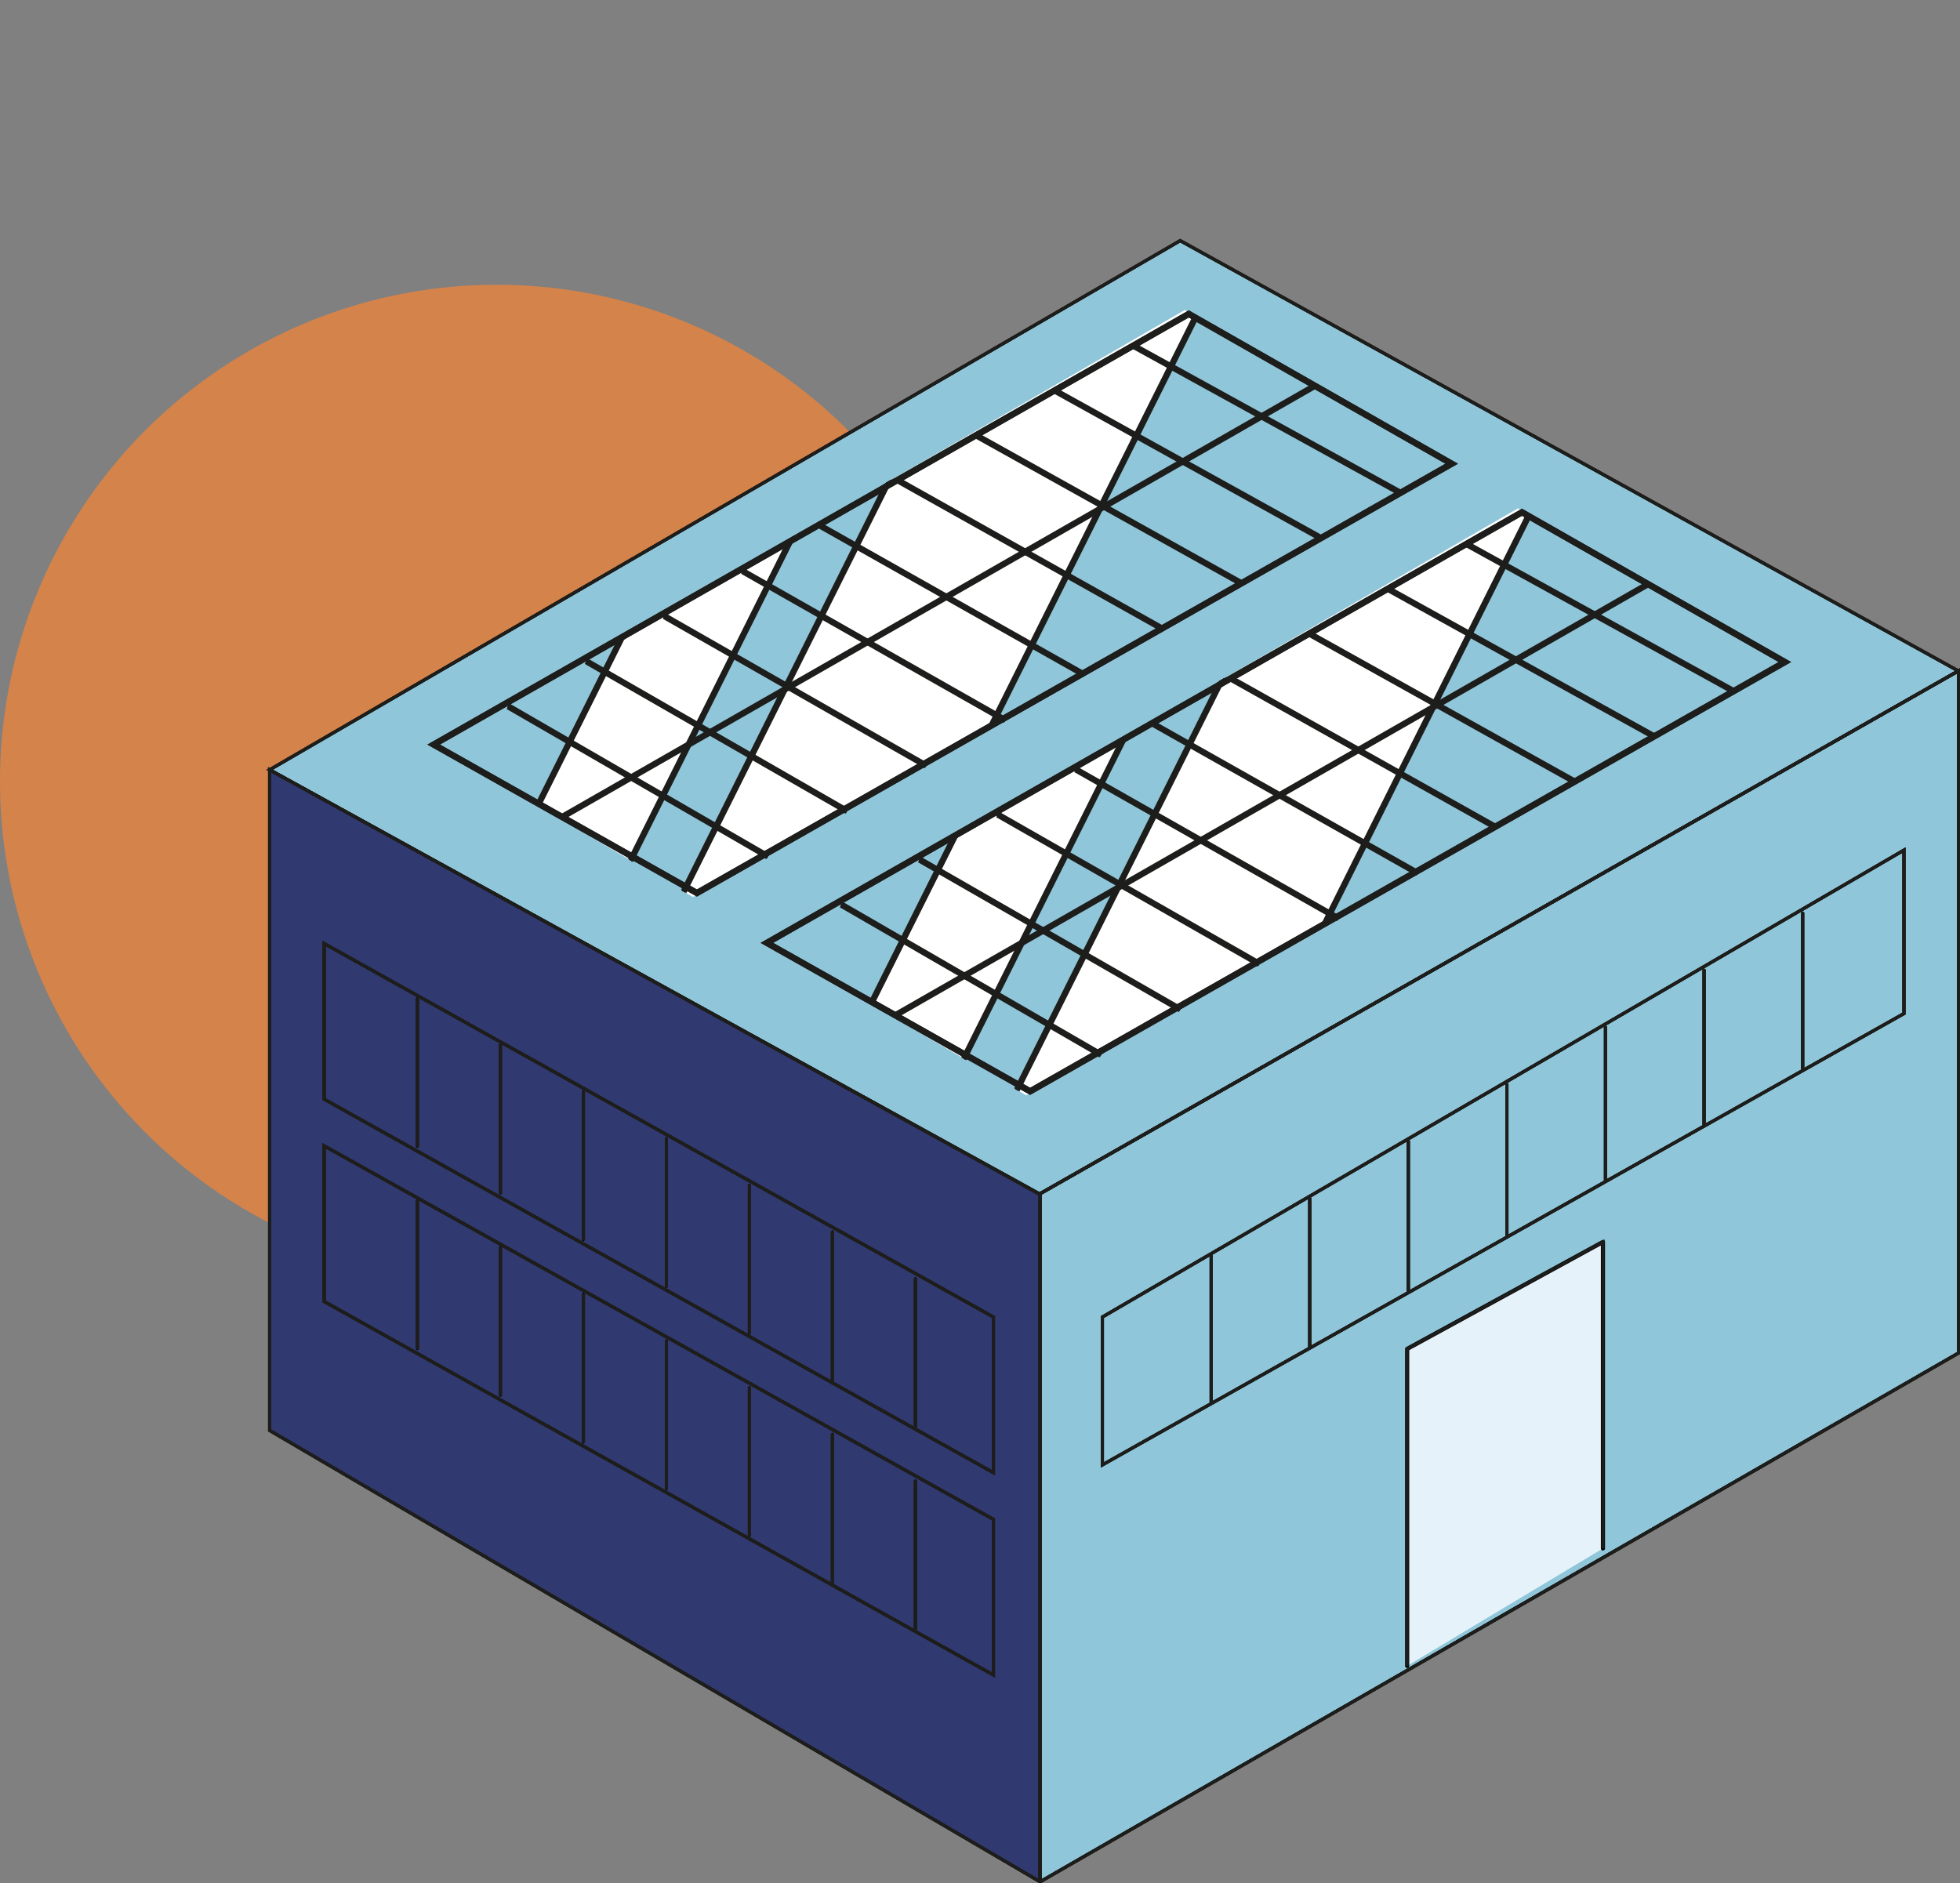<?xml version="1.0" encoding="UTF-8"?> <svg xmlns="http://www.w3.org/2000/svg" xmlns:xlink="http://www.w3.org/1999/xlink" id="Calque_1" data-name="Calque 1" viewBox="0 0 945.79 908.88"><rect x="0" y="0" width="945.79" height="908.88" fill="#808080" stroke="none"/><defs><style> .cls-1 { clip-path: url(#clippath-45); } .cls-2 { clip-path: url(#clippath-16); } .cls-3 { stroke-width: 3px; } .cls-3, .cls-4, .cls-5, .cls-6, .cls-7 { fill: none; } .cls-3, .cls-6 { stroke: #1d1d1b; } .cls-8 { clip-path: url(#clippath-47); } .cls-9 { clip-path: url(#clippath-41); } .cls-10 { clip-path: url(#clippath-2); } .cls-11 { clip-path: url(#clippath-13); } .cls-12 { fill: #d4834a; } .cls-12, .cls-5, .cls-13 { stroke-width: 0px; } .cls-14 { clip-path: url(#clippath-37); } .cls-15 { clip-path: url(#clippath-46); } .cls-16 { clip-path: url(#clippath-15); } .cls-4, .cls-17, .cls-18, .cls-19, .cls-7, .cls-20, .cls-21, .cls-22 { stroke: #000; } .cls-4, .cls-20, .cls-22 { stroke-miterlimit: 10; } .cls-23 { clip-path: url(#clippath-40); } .cls-17 { fill: #303970; } .cls-17, .cls-18, .cls-19, .cls-7, .cls-21 { stroke-linecap: round; stroke-linejoin: round; } .cls-6, .cls-18 { stroke-width: 1.5px; } .cls-24 { clip-path: url(#clippath-38); } .cls-25 { clip-path: url(#clippath-36); } .cls-26 { clip-path: url(#clippath-44); } .cls-27 { clip-path: url(#clippath-12); } .cls-28 { clip-path: url(#clippath-52); } .cls-18, .cls-19, .cls-22 { fill: #8fc6d9; } .cls-29 { clip-path: url(#clippath); } .cls-30 { clip-path: url(#clippath-50); } .cls-31 { clip-path: url(#clippath-48); } .cls-32 { clip-path: url(#clippath-39); } .cls-33 { clip-path: url(#clippath-3); } .cls-34 { clip-path: url(#clippath-43); } .cls-13 { fill: #fff; } .cls-35 { clip-path: url(#clippath-14); } .cls-36 { clip-path: url(#clippath-17); } .cls-37 { clip-path: url(#clippath-5); } .cls-38 { clip-path: url(#clippath-42); } .cls-20, .cls-21 { fill: #e6f2fa; } .cls-39 { clip-path: url(#clippath-53); } .cls-40 { clip-path: url(#clippath-49); } .cls-21 { stroke-width: 2px; } .cls-41 { clip-path: url(#clippath-51); } </style><clipPath id="clippath"><polygon class="cls-5" points="334.38 432.87 209.27 359.32 571.72 149.59 700.5 223.79 334.38 432.87"></polygon></clipPath><clipPath id="clippath-2"><polygon class="cls-5" points="334.38 432.87 209.27 359.32 571.72 149.59 700.5 223.79 334.38 432.87"></polygon></clipPath><clipPath id="clippath-3"><polygon class="cls-5" points="495.16 528.58 370.06 455.02 732.51 245.29 861.28 319.49 495.16 528.58"></polygon></clipPath><clipPath id="clippath-5"><polygon class="cls-5" points="495.16 528.58 370.06 455.02 732.51 245.29 861.28 319.49 495.16 528.58"></polygon></clipPath><clipPath id="clippath-12"><polygon class="cls-5" points="334.38 432.87 209.27 359.32 571.72 149.59 700.5 223.79 334.38 432.87"></polygon></clipPath><clipPath id="clippath-13"><polygon class="cls-5" points="334.38 432.87 209.27 359.32 571.72 149.59 700.5 223.79 334.38 432.87"></polygon></clipPath><clipPath id="clippath-14"><polygon class="cls-5" points="334.38 432.87 209.27 359.32 571.72 149.59 700.5 223.79 334.38 432.87"></polygon></clipPath><clipPath id="clippath-15"><polygon class="cls-5" points="495.16 528.58 370.06 455.02 732.51 245.29 861.28 319.49 495.16 528.58"></polygon></clipPath><clipPath id="clippath-16"><polygon class="cls-5" points="495.16 528.58 370.06 455.02 732.51 245.29 861.28 319.49 495.16 528.58"></polygon></clipPath><clipPath id="clippath-17"><polygon class="cls-5" points="495.16 528.58 370.06 455.02 732.51 245.29 861.28 319.49 495.16 528.58"></polygon></clipPath><clipPath id="clippath-36"><polygon class="cls-5" points="334.38 432.87 209.27 359.32 571.72 149.59 700.5 223.79 334.38 432.87"></polygon></clipPath><clipPath id="clippath-37"><polygon class="cls-5" points="334.38 432.87 209.27 359.32 571.72 149.59 700.5 223.79 334.38 432.87"></polygon></clipPath><clipPath id="clippath-38"><polygon class="cls-5" points="334.38 432.87 209.27 359.32 571.72 149.59 700.5 223.79 334.38 432.87"></polygon></clipPath><clipPath id="clippath-39"><polygon class="cls-5" points="495.16 528.58 370.06 455.02 732.51 245.29 861.28 319.49 495.16 528.58"></polygon></clipPath><clipPath id="clippath-40"><polygon class="cls-5" points="495.16 528.58 370.06 455.02 732.51 245.29 861.28 319.49 495.16 528.58"></polygon></clipPath><clipPath id="clippath-41"><polygon class="cls-5" points="495.16 528.58 370.06 455.02 732.51 245.29 861.28 319.49 495.16 528.58"></polygon></clipPath><clipPath id="clippath-42"><polygon class="cls-5" points="334.38 432.87 209.27 359.32 571.72 149.59 700.5 223.79 334.38 432.87"></polygon></clipPath><clipPath id="clippath-43"><polygon class="cls-5" points="334.38 432.87 209.27 359.32 571.72 149.59 700.5 223.79 334.38 432.87"></polygon></clipPath><clipPath id="clippath-44"><polygon class="cls-5" points="334.38 432.87 209.27 359.32 571.72 149.59 700.5 223.79 334.38 432.87"></polygon></clipPath><clipPath id="clippath-45"><polygon class="cls-5" points="495.16 528.58 370.06 455.02 732.51 245.29 861.28 319.49 495.16 528.58"></polygon></clipPath><clipPath id="clippath-46"><polygon class="cls-5" points="495.16 528.58 370.06 455.02 732.51 245.29 861.28 319.49 495.16 528.58"></polygon></clipPath><clipPath id="clippath-47"><polygon class="cls-5" points="495.16 528.58 370.06 455.02 732.51 245.29 861.28 319.49 495.16 528.58"></polygon></clipPath><clipPath id="clippath-48"><polygon class="cls-5" points="334.38 432.87 209.27 359.32 571.72 149.59 700.5 223.79 334.38 432.87"></polygon></clipPath><clipPath id="clippath-49"><polygon class="cls-5" points="334.38 432.87 209.27 359.32 571.72 149.59 700.5 223.79 334.38 432.87"></polygon></clipPath><clipPath id="clippath-50"><polygon class="cls-5" points="334.38 432.87 209.27 359.32 571.72 149.59 700.5 223.79 334.38 432.87"></polygon></clipPath><clipPath id="clippath-51"><polygon class="cls-5" points="495.16 528.58 370.06 455.02 732.51 245.29 861.28 319.49 495.16 528.58"></polygon></clipPath><clipPath id="clippath-52"><polygon class="cls-5" points="495.16 528.58 370.06 455.02 732.51 245.29 861.28 319.49 495.16 528.58"></polygon></clipPath><clipPath id="clippath-53"><polygon class="cls-5" points="495.16 528.58 370.06 455.02 732.51 245.29 861.28 319.49 495.16 528.58"></polygon></clipPath></defs><circle class="cls-12" cx="239.68" cy="377.09" r="239.68"></circle><g><g><g><g><polygon class="cls-18" points="945.04 652.98 945.04 323.77 501.9 576.08 501.9 908.13 945.04 652.98"></polygon><polygon class="cls-19" points="569.5 116.13 944.97 323.77 501.64 576.18 130.11 371.5 569.5 116.13"></polygon><polygon class="cls-17" points="130.11 690.32 130.11 371.5 501.9 576.43 501.9 908.13 130.11 690.32"></polygon><g><g><polygon class="cls-22" points="336.29 430.96 209.27 359.32 573.64 151.5 700.5 223.79 336.29 430.96"></polygon><g class="cls-29"><polygon class="cls-13" points="289.47 511.19 379.15 548.93 634.54 37.74 544.86 0 289.47 511.19"></polygon><polygon class="cls-13" points="189.59 528.76 237.51 548.93 492.9 37.74 444.98 17.57 189.59 528.76"></polygon></g><line class="cls-20" x1="634.89" y1="185.96" x2="271.24" y2="394.27"></line><g><line class="cls-20" x1="675.99" y1="237.96" x2="546.84" y2="166.82"></line><line class="cls-20" x1="637.81" y1="259.88" x2="509.14" y2="188.57"></line><line class="cls-20" x1="599.63" y1="281.8" x2="471.44" y2="210.33"></line><line class="cls-20" x1="561.45" y1="303.72" x2="433.73" y2="232.09"></line><line class="cls-20" x1="523.27" y1="325.64" x2="396.03" y2="253.84"></line><line class="cls-20" x1="485.09" y1="347.56" x2="358.33" y2="275.6"></line><line class="cls-20" x1="446.91" y1="369.48" x2="320.63" y2="297.36"></line><line class="cls-20" x1="408.73" y1="391.4" x2="282.92" y2="319.11"></line><line class="cls-20" x1="370.55" y1="413.32" x2="245.22" y2="340.87"></line></g><polygon class="cls-4" points="336.29 430.96 209.27 359.32 573.64 151.5 700.5 223.79 336.29 430.96"></polygon></g><g><polygon class="cls-3" points="336.29 430.96 209.27 359.32 573.64 151.5 700.5 223.79 336.29 430.96"></polygon><g class="cls-10"><polygon class="cls-3" points="289.47 511.19 379.15 548.93 634.54 37.74 544.86 0 289.47 511.19"></polygon><polygon class="cls-3" points="189.59 528.76 237.51 548.93 492.9 37.74 444.98 17.57 189.59 528.76"></polygon></g><line class="cls-3" x1="634.89" y1="185.96" x2="271.24" y2="394.27"></line><g><line class="cls-3" x1="675.99" y1="237.96" x2="546.84" y2="166.82"></line><line class="cls-3" x1="637.81" y1="259.88" x2="509.14" y2="188.57"></line><line class="cls-3" x1="599.63" y1="281.8" x2="471.44" y2="210.33"></line><line class="cls-3" x1="561.45" y1="303.72" x2="433.73" y2="232.09"></line><line class="cls-3" x1="523.27" y1="325.64" x2="396.03" y2="253.84"></line><line class="cls-3" x1="485.09" y1="347.56" x2="358.33" y2="275.6"></line><line class="cls-3" x1="446.91" y1="369.48" x2="320.63" y2="297.36"></line><line class="cls-3" x1="408.73" y1="391.4" x2="282.92" y2="319.11"></line><line class="cls-3" x1="370.55" y1="413.32" x2="245.22" y2="340.87"></line></g><polygon class="cls-3" points="336.29 430.96 209.27 359.32 573.64 151.5 700.5 223.79 336.29 430.96"></polygon></g></g><g><g><polygon class="cls-22" points="497.08 526.66 370.06 455.02 734.42 247.21 861.28 319.49 497.08 526.66"></polygon><g class="cls-33"><polygon class="cls-13" points="450.25 606.89 539.93 644.63 795.32 133.44 705.64 95.7 450.25 606.89"></polygon><polygon class="cls-13" points="350.38 624.47 398.29 644.63 653.68 133.44 605.76 113.28 350.38 624.47"></polygon></g><line class="cls-20" x1="795.67" y1="281.66" x2="432.02" y2="489.97"></line><g><line class="cls-20" x1="836.77" y1="333.66" x2="707.62" y2="262.52"></line><line class="cls-20" x1="798.59" y1="355.58" x2="669.92" y2="284.28"></line><line class="cls-20" x1="760.41" y1="377.5" x2="632.22" y2="306.03"></line><line class="cls-20" x1="722.23" y1="399.42" x2="594.52" y2="327.79"></line><line class="cls-20" x1="684.05" y1="421.34" x2="556.81" y2="349.55"></line><line class="cls-20" x1="645.87" y1="443.26" x2="519.11" y2="371.3"></line><line class="cls-20" x1="607.69" y1="465.18" x2="481.41" y2="393.06"></line><line class="cls-20" x1="569.51" y1="487.1" x2="443.71" y2="414.82"></line><line class="cls-20" x1="531.33" y1="509.02" x2="406" y2="436.57"></line></g><polygon class="cls-4" points="497.08 526.66 370.06 455.02 734.42 247.21 861.28 319.49 497.08 526.66"></polygon></g><g><polygon class="cls-3" points="497.08 526.66 370.06 455.02 734.42 247.21 861.28 319.49 497.08 526.66"></polygon><g class="cls-37"><polygon class="cls-3" points="450.25 606.89 539.93 644.63 795.32 133.44 705.64 95.7 450.25 606.89"></polygon><polygon class="cls-3" points="350.38 624.47 398.29 644.63 653.68 133.44 605.76 113.28 350.38 624.47"></polygon></g><line class="cls-3" x1="795.67" y1="281.66" x2="432.02" y2="489.97"></line><g><line class="cls-3" x1="836.77" y1="333.66" x2="707.62" y2="262.52"></line><line class="cls-3" x1="798.59" y1="355.58" x2="669.92" y2="284.28"></line><line class="cls-3" x1="760.41" y1="377.5" x2="632.22" y2="306.03"></line><line class="cls-3" x1="722.23" y1="399.42" x2="594.52" y2="327.79"></line><line class="cls-3" x1="684.05" y1="421.34" x2="556.81" y2="349.55"></line><line class="cls-3" x1="645.87" y1="443.26" x2="519.11" y2="371.3"></line><line class="cls-3" x1="607.69" y1="465.18" x2="481.41" y2="393.06"></line><line class="cls-3" x1="569.51" y1="487.1" x2="443.71" y2="414.82"></line><line class="cls-3" x1="531.33" y1="509.02" x2="406" y2="436.57"></line></g><polygon class="cls-3" points="497.08 526.66 370.06 455.02 734.42 247.21 861.28 319.49 497.08 526.66"></polygon></g></g></g><g><polygon class="cls-6" points="945.04 652.98 945.04 323.77 501.9 576.08 501.9 908.13 945.04 652.98"></polygon><polygon class="cls-6" points="569.5 116.13 944.97 323.77 501.64 576.18 130.11 371.5 569.5 116.13"></polygon><polygon class="cls-6" points="130.11 690.32 130.11 371.5 501.9 576.43 501.9 908.13 130.11 690.32"></polygon><g><g><polygon class="cls-6" points="336.29 430.96 209.27 359.32 573.64 151.5 700.5 223.79 336.29 430.96"></polygon><g class="cls-27"><polygon class="cls-6" points="289.47 511.19 379.15 548.93 634.54 37.74 544.86 0 289.47 511.19"></polygon><polygon class="cls-6" points="189.59 528.76 237.51 548.93 492.9 37.74 444.98 17.57 189.59 528.76"></polygon></g><line class="cls-6" x1="634.89" y1="185.96" x2="271.24" y2="394.27"></line><g><line class="cls-6" x1="675.99" y1="237.96" x2="546.84" y2="166.82"></line><line class="cls-6" x1="637.81" y1="259.88" x2="509.14" y2="188.57"></line><line class="cls-6" x1="599.63" y1="281.8" x2="471.44" y2="210.33"></line><line class="cls-6" x1="561.45" y1="303.72" x2="433.73" y2="232.09"></line><line class="cls-6" x1="523.27" y1="325.64" x2="396.03" y2="253.84"></line><line class="cls-6" x1="485.09" y1="347.56" x2="358.33" y2="275.6"></line><line class="cls-6" x1="446.91" y1="369.48" x2="320.63" y2="297.36"></line><line class="cls-6" x1="408.73" y1="391.4" x2="282.92" y2="319.11"></line><line class="cls-6" x1="370.55" y1="413.32" x2="245.22" y2="340.87"></line></g><polygon class="cls-6" points="336.29 430.96 209.27 359.32 573.64 151.5 700.5 223.79 336.29 430.96"></polygon></g><g><polygon class="cls-6" points="336.29 430.96 209.27 359.32 573.64 151.5 700.5 223.79 336.29 430.96"></polygon><g class="cls-11"><polygon class="cls-6" points="289.47 511.19 379.15 548.93 634.54 37.74 544.86 0 289.47 511.19"></polygon><polygon class="cls-6" points="189.59 528.76 237.51 548.93 492.9 37.74 444.98 17.57 189.59 528.76"></polygon></g><line class="cls-6" x1="634.89" y1="185.96" x2="271.24" y2="394.27"></line><g><line class="cls-6" x1="675.99" y1="237.96" x2="546.84" y2="166.82"></line><line class="cls-6" x1="637.81" y1="259.88" x2="509.14" y2="188.57"></line><line class="cls-6" x1="599.63" y1="281.8" x2="471.44" y2="210.33"></line><line class="cls-6" x1="561.45" y1="303.72" x2="433.73" y2="232.09"></line><line class="cls-6" x1="523.27" y1="325.64" x2="396.03" y2="253.84"></line><line class="cls-6" x1="485.09" y1="347.56" x2="358.33" y2="275.6"></line><line class="cls-6" x1="446.91" y1="369.48" x2="320.63" y2="297.36"></line><line class="cls-6" x1="408.73" y1="391.4" x2="282.92" y2="319.11"></line><line class="cls-6" x1="370.55" y1="413.32" x2="245.22" y2="340.87"></line></g><polygon class="cls-6" points="336.29 430.96 209.27 359.32 573.64 151.5 700.5 223.79 336.29 430.96"></polygon></g><g><polygon class="cls-6" points="336.29 430.96 209.27 359.32 573.64 151.5 700.5 223.79 336.29 430.96"></polygon><g class="cls-35"><polygon class="cls-6" points="289.47 511.19 379.15 548.93 634.54 37.74 544.86 0 289.47 511.19"></polygon><polygon class="cls-6" points="189.59 528.76 237.51 548.93 492.9 37.74 444.98 17.57 189.59 528.76"></polygon></g><line class="cls-6" x1="634.89" y1="185.96" x2="271.24" y2="394.27"></line><g><line class="cls-6" x1="675.99" y1="237.96" x2="546.84" y2="166.82"></line><line class="cls-6" x1="637.81" y1="259.88" x2="509.14" y2="188.57"></line><line class="cls-6" x1="599.63" y1="281.8" x2="471.44" y2="210.33"></line><line class="cls-6" x1="561.45" y1="303.72" x2="433.73" y2="232.09"></line><line class="cls-6" x1="523.27" y1="325.64" x2="396.03" y2="253.84"></line><line class="cls-6" x1="485.09" y1="347.56" x2="358.33" y2="275.6"></line><line class="cls-6" x1="446.91" y1="369.48" x2="320.63" y2="297.36"></line><line class="cls-6" x1="408.73" y1="391.4" x2="282.92" y2="319.11"></line><line class="cls-6" x1="370.55" y1="413.32" x2="245.22" y2="340.87"></line></g><polygon class="cls-6" points="336.29 430.96 209.27 359.32 573.64 151.5 700.5 223.79 336.29 430.96"></polygon></g></g><g><g><polygon class="cls-6" points="497.08 526.66 370.06 455.02 734.42 247.21 861.28 319.49 497.08 526.66"></polygon><g class="cls-16"><polygon class="cls-6" points="450.25 606.89 539.93 644.63 795.32 133.44 705.64 95.7 450.25 606.89"></polygon><polygon class="cls-6" points="350.38 624.47 398.29 644.63 653.68 133.44 605.76 113.28 350.38 624.47"></polygon></g><line class="cls-6" x1="795.67" y1="281.66" x2="432.02" y2="489.97"></line><g><line class="cls-6" x1="836.77" y1="333.66" x2="707.62" y2="262.52"></line><line class="cls-6" x1="798.59" y1="355.58" x2="669.92" y2="284.28"></line><line class="cls-6" x1="760.41" y1="377.5" x2="632.22" y2="306.03"></line><line class="cls-6" x1="722.23" y1="399.42" x2="594.52" y2="327.79"></line><line class="cls-6" x1="684.05" y1="421.34" x2="556.81" y2="349.55"></line><line class="cls-6" x1="645.87" y1="443.26" x2="519.11" y2="371.3"></line><line class="cls-6" x1="607.69" y1="465.18" x2="481.41" y2="393.06"></line><line class="cls-6" x1="569.51" y1="487.1" x2="443.71" y2="414.82"></line><line class="cls-6" x1="531.33" y1="509.02" x2="406" y2="436.57"></line></g><polygon class="cls-6" points="497.08 526.66 370.06 455.02 734.42 247.21 861.28 319.49 497.08 526.66"></polygon></g><g><polygon class="cls-6" points="497.08 526.66 370.06 455.02 734.42 247.21 861.28 319.49 497.08 526.66"></polygon><g class="cls-2"><polygon class="cls-6" points="450.25 606.89 539.93 644.63 795.32 133.44 705.64 95.7 450.25 606.89"></polygon><polygon class="cls-6" points="350.38 624.47 398.29 644.63 653.68 133.44 605.76 113.28 350.38 624.47"></polygon></g><line class="cls-6" x1="795.67" y1="281.66" x2="432.02" y2="489.97"></line><g><line class="cls-6" x1="836.77" y1="333.66" x2="707.62" y2="262.52"></line><line class="cls-6" x1="798.59" y1="355.58" x2="669.92" y2="284.28"></line><line class="cls-6" x1="760.41" y1="377.5" x2="632.22" y2="306.03"></line><line class="cls-6" x1="722.23" y1="399.42" x2="594.52" y2="327.79"></line><line class="cls-6" x1="684.05" y1="421.34" x2="556.81" y2="349.55"></line><line class="cls-6" x1="645.87" y1="443.26" x2="519.11" y2="371.3"></line><line class="cls-6" x1="607.69" y1="465.18" x2="481.41" y2="393.06"></line><line class="cls-6" x1="569.51" y1="487.1" x2="443.71" y2="414.82"></line><line class="cls-6" x1="531.33" y1="509.02" x2="406" y2="436.57"></line></g><polygon class="cls-6" points="497.08 526.66 370.06 455.02 734.42 247.21 861.28 319.49 497.08 526.66"></polygon></g><g><polygon class="cls-6" points="497.08 526.66 370.06 455.02 734.42 247.21 861.28 319.49 497.08 526.66"></polygon><g class="cls-36"><polygon class="cls-6" points="450.25 606.89 539.93 644.63 795.32 133.44 705.64 95.7 450.25 606.89"></polygon><polygon class="cls-6" points="350.38 624.47 398.29 644.63 653.68 133.44 605.76 113.28 350.38 624.47"></polygon></g><line class="cls-6" x1="795.67" y1="281.66" x2="432.02" y2="489.97"></line><g><line class="cls-6" x1="836.77" y1="333.66" x2="707.62" y2="262.52"></line><line class="cls-6" x1="798.59" y1="355.58" x2="669.92" y2="284.28"></line><line class="cls-6" x1="760.41" y1="377.5" x2="632.22" y2="306.03"></line><line class="cls-6" x1="722.23" y1="399.42" x2="594.52" y2="327.79"></line><line class="cls-6" x1="684.05" y1="421.34" x2="556.81" y2="349.55"></line><line class="cls-6" x1="645.87" y1="443.26" x2="519.11" y2="371.3"></line><line class="cls-6" x1="607.69" y1="465.18" x2="481.41" y2="393.06"></line><line class="cls-6" x1="569.51" y1="487.1" x2="443.71" y2="414.82"></line><line class="cls-6" x1="531.33" y1="509.02" x2="406" y2="436.57"></line></g><polygon class="cls-6" points="497.08 526.66 370.06 455.02 734.42 247.21 861.28 319.49 497.08 526.66"></polygon></g></g></g></g><g><g><polygon class="cls-7" points="918.75 489.13 918.75 410.26 531.94 635.59 531.94 706.94 918.75 489.13"></polygon><g><line class="cls-7" x1="584.45" y1="677.38" x2="584.45" y2="605.54"></line><line class="cls-7" x1="632.01" y1="650.46" x2="632.01" y2="578"></line><line class="cls-7" x1="679.58" y1="623.55" x2="679.58" y2="550.46"></line><line class="cls-7" x1="727.15" y1="596.63" x2="727.15" y2="522.93"></line><line class="cls-7" x1="774.72" y1="569.72" x2="774.72" y2="495.39"></line><line class="cls-7" x1="822.29" y1="542.81" x2="822.29" y2="467.85"></line><line class="cls-7" x1="869.86" y1="515.89" x2="869.86" y2="440.31"></line></g></g><g><polygon class="cls-6" points="918.75 489.13 918.75 410.26 531.94 635.59 531.94 706.94 918.75 489.13"></polygon><g><line class="cls-6" x1="584.45" y1="677.38" x2="584.45" y2="605.54"></line><line class="cls-6" x1="632.01" y1="650.46" x2="632.01" y2="578"></line><line class="cls-6" x1="679.58" y1="623.55" x2="679.58" y2="550.46"></line><line class="cls-6" x1="727.15" y1="596.63" x2="727.15" y2="522.93"></line><line class="cls-6" x1="774.72" y1="569.72" x2="774.72" y2="495.39"></line><line class="cls-6" x1="822.29" y1="542.81" x2="822.29" y2="467.85"></line><line class="cls-6" x1="869.86" y1="515.89" x2="869.86" y2="440.31"></line></g></g></g><g><g><g><line class="cls-7" x1="201.4" y1="651.09" x2="201.4" y2="579.26"></line><line class="cls-7" x1="241.45" y1="673.62" x2="241.45" y2="601.79"></line><line class="cls-7" x1="281.51" y1="696.15" x2="281.51" y2="624.32"></line><line class="cls-7" x1="321.57" y1="718.68" x2="321.57" y2="646.85"></line><line class="cls-7" x1="361.63" y1="741.22" x2="361.63" y2="669.39"></line><line class="cls-7" x1="401.68" y1="763.75" x2="401.68" y2="691.92"></line><line class="cls-7" x1="441.74" y1="786.28" x2="441.74" y2="714.45"></line></g><polygon class="cls-7" points="479.37 808.34 156.4 628.08 156.4 552.97 479.37 733.23 479.37 808.34"></polygon></g><g><g><line class="cls-6" x1="201.4" y1="651.09" x2="201.4" y2="579.26"></line><line class="cls-6" x1="241.45" y1="673.62" x2="241.45" y2="601.79"></line><line class="cls-6" x1="281.51" y1="696.15" x2="281.51" y2="624.32"></line><line class="cls-6" x1="321.57" y1="718.68" x2="321.57" y2="646.85"></line><line class="cls-6" x1="361.63" y1="741.22" x2="361.63" y2="669.39"></line><line class="cls-6" x1="401.68" y1="763.75" x2="401.68" y2="691.92"></line><line class="cls-6" x1="441.74" y1="786.28" x2="441.74" y2="714.45"></line></g><polygon class="cls-6" points="479.37 808.34 156.4 628.08 156.4 552.97 479.37 733.23 479.37 808.34"></polygon></g></g><g><g><g><line class="cls-7" x1="201.4" y1="553.45" x2="201.4" y2="481.62"></line><line class="cls-7" x1="241.45" y1="575.98" x2="241.45" y2="504.15"></line><line class="cls-7" x1="281.51" y1="598.51" x2="281.51" y2="526.68"></line><line class="cls-7" x1="321.57" y1="621.04" x2="321.57" y2="549.21"></line><line class="cls-7" x1="361.63" y1="643.58" x2="361.63" y2="571.75"></line><line class="cls-7" x1="401.68" y1="666.11" x2="401.68" y2="594.28"></line><line class="cls-7" x1="441.74" y1="688.64" x2="441.74" y2="616.81"></line></g><polygon class="cls-7" points="479.37 710.7 156.4 530.44 156.4 455.33 479.37 635.59 479.37 710.7"></polygon></g><g><g><line class="cls-6" x1="201.4" y1="553.45" x2="201.4" y2="481.62"></line><line class="cls-6" x1="241.45" y1="575.98" x2="241.45" y2="504.15"></line><line class="cls-6" x1="281.51" y1="598.51" x2="281.51" y2="526.68"></line><line class="cls-6" x1="321.57" y1="621.04" x2="321.57" y2="549.21"></line><line class="cls-6" x1="361.63" y1="643.58" x2="361.63" y2="571.75"></line><line class="cls-6" x1="401.68" y1="666.11" x2="401.68" y2="594.28"></line><line class="cls-6" x1="441.74" y1="688.64" x2="441.74" y2="616.81"></line></g><polygon class="cls-6" points="479.37 710.7 156.4 530.44 156.4 455.33 479.37 635.59 479.37 710.7"></polygon></g></g><polyline class="cls-21" points="773.49 747.26 773.49 599.35 679.02 650.97 679.02 803.95"></polyline></g><g><g><g><polygon class="cls-6" points="945.04 652.98 945.04 323.77 501.9 576.08 501.9 908.13 945.04 652.98"></polygon><polygon class="cls-6" points="569.5 116.13 944.97 323.77 501.64 576.18 130.11 371.5 569.5 116.13"></polygon><polygon class="cls-6" points="130.11 690.32 130.11 371.5 501.9 576.43 501.9 908.13 130.11 690.32"></polygon><g><g><polygon class="cls-6" points="336.29 430.96 209.27 359.32 573.64 151.5 700.5 223.79 336.29 430.96"></polygon><g class="cls-25"><polygon class="cls-6" points="289.47 511.19 379.15 548.93 634.54 37.74 544.86 0 289.47 511.19"></polygon><polygon class="cls-6" points="189.59 528.76 237.51 548.93 492.9 37.74 444.98 17.57 189.59 528.76"></polygon></g><line class="cls-6" x1="634.89" y1="185.96" x2="271.24" y2="394.27"></line><g><line class="cls-6" x1="675.99" y1="237.96" x2="546.84" y2="166.82"></line><line class="cls-6" x1="637.81" y1="259.88" x2="509.14" y2="188.57"></line><line class="cls-6" x1="599.63" y1="281.8" x2="471.44" y2="210.33"></line><line class="cls-6" x1="561.45" y1="303.72" x2="433.73" y2="232.09"></line><line class="cls-6" x1="523.27" y1="325.64" x2="396.03" y2="253.84"></line><line class="cls-6" x1="485.09" y1="347.56" x2="358.33" y2="275.6"></line><line class="cls-6" x1="446.91" y1="369.48" x2="320.63" y2="297.36"></line><line class="cls-6" x1="408.73" y1="391.4" x2="282.92" y2="319.11"></line><line class="cls-6" x1="370.55" y1="413.32" x2="245.22" y2="340.87"></line></g><polygon class="cls-6" points="336.29 430.96 209.27 359.32 573.64 151.5 700.5 223.79 336.29 430.96"></polygon></g><g><polygon class="cls-6" points="336.29 430.96 209.27 359.32 573.64 151.5 700.5 223.79 336.29 430.96"></polygon><g class="cls-14"><polygon class="cls-6" points="289.47 511.19 379.15 548.93 634.54 37.74 544.86 0 289.47 511.19"></polygon><polygon class="cls-6" points="189.59 528.76 237.51 548.93 492.9 37.74 444.98 17.57 189.59 528.76"></polygon></g><line class="cls-6" x1="634.89" y1="185.96" x2="271.24" y2="394.27"></line><g><line class="cls-6" x1="675.99" y1="237.96" x2="546.84" y2="166.82"></line><line class="cls-6" x1="637.81" y1="259.88" x2="509.14" y2="188.57"></line><line class="cls-6" x1="599.63" y1="281.8" x2="471.44" y2="210.33"></line><line class="cls-6" x1="561.45" y1="303.72" x2="433.73" y2="232.09"></line><line class="cls-6" x1="523.27" y1="325.64" x2="396.03" y2="253.84"></line><line class="cls-6" x1="485.09" y1="347.56" x2="358.33" y2="275.6"></line><line class="cls-6" x1="446.91" y1="369.48" x2="320.63" y2="297.36"></line><line class="cls-6" x1="408.73" y1="391.4" x2="282.92" y2="319.11"></line><line class="cls-6" x1="370.55" y1="413.32" x2="245.22" y2="340.87"></line></g><polygon class="cls-6" points="336.29 430.96 209.27 359.32 573.64 151.5 700.5 223.79 336.29 430.96"></polygon></g><g><polygon class="cls-6" points="336.29 430.96 209.27 359.32 573.64 151.5 700.5 223.79 336.29 430.96"></polygon><g class="cls-24"><polygon class="cls-6" points="289.47 511.19 379.15 548.93 634.54 37.74 544.86 0 289.47 511.19"></polygon><polygon class="cls-6" points="189.59 528.76 237.51 548.93 492.9 37.74 444.98 17.57 189.59 528.76"></polygon></g><line class="cls-6" x1="634.89" y1="185.96" x2="271.24" y2="394.27"></line><g><line class="cls-6" x1="675.99" y1="237.96" x2="546.84" y2="166.82"></line><line class="cls-6" x1="637.81" y1="259.88" x2="509.14" y2="188.57"></line><line class="cls-6" x1="599.63" y1="281.8" x2="471.44" y2="210.33"></line><line class="cls-6" x1="561.45" y1="303.72" x2="433.73" y2="232.09"></line><line class="cls-6" x1="523.27" y1="325.64" x2="396.03" y2="253.84"></line><line class="cls-6" x1="485.09" y1="347.56" x2="358.33" y2="275.6"></line><line class="cls-6" x1="446.91" y1="369.48" x2="320.63" y2="297.36"></line><line class="cls-6" x1="408.73" y1="391.4" x2="282.92" y2="319.11"></line><line class="cls-6" x1="370.55" y1="413.32" x2="245.22" y2="340.87"></line></g><polygon class="cls-6" points="336.29 430.96 209.27 359.32 573.64 151.5 700.5 223.79 336.29 430.96"></polygon></g></g><g><g><polygon class="cls-6" points="497.08 526.66 370.06 455.02 734.42 247.21 861.28 319.49 497.08 526.66"></polygon><g class="cls-32"><polygon class="cls-6" points="450.25 606.89 539.93 644.63 795.32 133.44 705.64 95.7 450.25 606.89"></polygon><polygon class="cls-6" points="350.38 624.47 398.29 644.63 653.68 133.44 605.76 113.28 350.38 624.47"></polygon></g><line class="cls-6" x1="795.67" y1="281.66" x2="432.02" y2="489.97"></line><g><line class="cls-6" x1="836.77" y1="333.66" x2="707.62" y2="262.52"></line><line class="cls-6" x1="798.59" y1="355.58" x2="669.92" y2="284.28"></line><line class="cls-6" x1="760.41" y1="377.5" x2="632.22" y2="306.03"></line><line class="cls-6" x1="722.23" y1="399.42" x2="594.52" y2="327.79"></line><line class="cls-6" x1="684.05" y1="421.34" x2="556.81" y2="349.55"></line><line class="cls-6" x1="645.87" y1="443.26" x2="519.11" y2="371.3"></line><line class="cls-6" x1="607.69" y1="465.18" x2="481.41" y2="393.06"></line><line class="cls-6" x1="569.51" y1="487.1" x2="443.71" y2="414.82"></line><line class="cls-6" x1="531.33" y1="509.02" x2="406" y2="436.57"></line></g><polygon class="cls-6" points="497.08 526.66 370.06 455.02 734.42 247.21 861.28 319.49 497.08 526.66"></polygon></g><g><polygon class="cls-6" points="497.08 526.66 370.06 455.02 734.42 247.21 861.28 319.49 497.08 526.66"></polygon><g class="cls-23"><polygon class="cls-6" points="450.25 606.89 539.93 644.63 795.32 133.44 705.64 95.7 450.25 606.89"></polygon><polygon class="cls-6" points="350.38 624.47 398.29 644.63 653.68 133.44 605.76 113.28 350.38 624.47"></polygon></g><line class="cls-6" x1="795.67" y1="281.66" x2="432.02" y2="489.97"></line><g><line class="cls-6" x1="836.77" y1="333.66" x2="707.62" y2="262.52"></line><line class="cls-6" x1="798.59" y1="355.58" x2="669.92" y2="284.28"></line><line class="cls-6" x1="760.41" y1="377.5" x2="632.22" y2="306.03"></line><line class="cls-6" x1="722.23" y1="399.42" x2="594.52" y2="327.79"></line><line class="cls-6" x1="684.05" y1="421.34" x2="556.81" y2="349.55"></line><line class="cls-6" x1="645.87" y1="443.26" x2="519.11" y2="371.3"></line><line class="cls-6" x1="607.69" y1="465.18" x2="481.41" y2="393.06"></line><line class="cls-6" x1="569.51" y1="487.1" x2="443.71" y2="414.82"></line><line class="cls-6" x1="531.33" y1="509.02" x2="406" y2="436.57"></line></g><polygon class="cls-6" points="497.08 526.66 370.06 455.02 734.42 247.21 861.28 319.49 497.08 526.66"></polygon></g><g><polygon class="cls-6" points="497.08 526.66 370.06 455.02 734.42 247.21 861.28 319.49 497.08 526.66"></polygon><g class="cls-9"><polygon class="cls-6" points="450.25 606.89 539.93 644.63 795.32 133.44 705.64 95.7 450.25 606.89"></polygon><polygon class="cls-6" points="350.38 624.47 398.29 644.63 653.68 133.44 605.76 113.28 350.38 624.47"></polygon></g><line class="cls-6" x1="795.67" y1="281.66" x2="432.02" y2="489.97"></line><g><line class="cls-6" x1="836.77" y1="333.66" x2="707.62" y2="262.52"></line><line class="cls-6" x1="798.59" y1="355.58" x2="669.92" y2="284.28"></line><line class="cls-6" x1="760.41" y1="377.5" x2="632.22" y2="306.03"></line><line class="cls-6" x1="722.23" y1="399.42" x2="594.52" y2="327.79"></line><line class="cls-6" x1="684.05" y1="421.34" x2="556.81" y2="349.55"></line><line class="cls-6" x1="645.87" y1="443.26" x2="519.11" y2="371.3"></line><line class="cls-6" x1="607.69" y1="465.18" x2="481.41" y2="393.06"></line><line class="cls-6" x1="569.51" y1="487.1" x2="443.71" y2="414.82"></line><line class="cls-6" x1="531.33" y1="509.02" x2="406" y2="436.57"></line></g><polygon class="cls-6" points="497.08 526.66 370.06 455.02 734.42 247.21 861.28 319.49 497.08 526.66"></polygon></g></g></g><g><polygon class="cls-6" points="945.04 652.98 945.04 323.77 501.9 576.08 501.9 908.13 945.04 652.98"></polygon><polygon class="cls-6" points="569.5 116.13 944.97 323.77 501.64 576.18 130.11 371.5 569.5 116.13"></polygon><polygon class="cls-6" points="130.11 690.32 130.11 371.5 501.9 576.43 501.9 908.13 130.11 690.32"></polygon><g><g><polygon class="cls-6" points="336.29 430.96 209.27 359.32 573.64 151.5 700.5 223.79 336.29 430.96"></polygon><g class="cls-38"><polygon class="cls-6" points="289.47 511.19 379.15 548.93 634.54 37.74 544.86 0 289.47 511.19"></polygon><polygon class="cls-6" points="189.59 528.76 237.51 548.93 492.9 37.74 444.98 17.57 189.59 528.76"></polygon></g><line class="cls-6" x1="634.89" y1="185.96" x2="271.24" y2="394.27"></line><g><line class="cls-6" x1="675.99" y1="237.96" x2="546.84" y2="166.82"></line><line class="cls-6" x1="637.81" y1="259.88" x2="509.14" y2="188.57"></line><line class="cls-6" x1="599.63" y1="281.8" x2="471.44" y2="210.33"></line><line class="cls-6" x1="561.45" y1="303.72" x2="433.73" y2="232.09"></line><line class="cls-6" x1="523.27" y1="325.64" x2="396.03" y2="253.84"></line><line class="cls-6" x1="485.09" y1="347.56" x2="358.33" y2="275.6"></line><line class="cls-6" x1="446.91" y1="369.48" x2="320.63" y2="297.36"></line><line class="cls-6" x1="408.73" y1="391.4" x2="282.92" y2="319.11"></line><line class="cls-6" x1="370.55" y1="413.32" x2="245.22" y2="340.87"></line></g><polygon class="cls-6" points="336.29 430.96 209.27 359.32 573.64 151.5 700.5 223.79 336.29 430.96"></polygon></g><g><polygon class="cls-6" points="336.29 430.96 209.27 359.32 573.64 151.5 700.5 223.79 336.29 430.96"></polygon><g class="cls-34"><polygon class="cls-6" points="289.47 511.19 379.15 548.93 634.54 37.74 544.86 0 289.47 511.19"></polygon><polygon class="cls-6" points="189.59 528.76 237.51 548.93 492.9 37.74 444.98 17.57 189.59 528.76"></polygon></g><line class="cls-6" x1="634.89" y1="185.96" x2="271.24" y2="394.27"></line><g><line class="cls-6" x1="675.99" y1="237.96" x2="546.84" y2="166.82"></line><line class="cls-6" x1="637.81" y1="259.88" x2="509.14" y2="188.57"></line><line class="cls-6" x1="599.63" y1="281.8" x2="471.44" y2="210.33"></line><line class="cls-6" x1="561.45" y1="303.72" x2="433.73" y2="232.09"></line><line class="cls-6" x1="523.27" y1="325.64" x2="396.03" y2="253.84"></line><line class="cls-6" x1="485.09" y1="347.56" x2="358.33" y2="275.6"></line><line class="cls-6" x1="446.91" y1="369.48" x2="320.63" y2="297.36"></line><line class="cls-6" x1="408.73" y1="391.4" x2="282.92" y2="319.11"></line><line class="cls-6" x1="370.55" y1="413.32" x2="245.22" y2="340.87"></line></g><polygon class="cls-6" points="336.29 430.96 209.27 359.32 573.64 151.5 700.5 223.79 336.29 430.96"></polygon></g><g><polygon class="cls-6" points="336.29 430.96 209.27 359.32 573.64 151.5 700.5 223.79 336.29 430.96"></polygon><g class="cls-26"><polygon class="cls-6" points="289.47 511.19 379.15 548.93 634.54 37.74 544.86 0 289.47 511.19"></polygon><polygon class="cls-6" points="189.59 528.76 237.51 548.93 492.9 37.74 444.98 17.57 189.59 528.76"></polygon></g><line class="cls-6" x1="634.89" y1="185.96" x2="271.24" y2="394.27"></line><g><line class="cls-6" x1="675.99" y1="237.96" x2="546.84" y2="166.82"></line><line class="cls-6" x1="637.81" y1="259.88" x2="509.14" y2="188.57"></line><line class="cls-6" x1="599.63" y1="281.8" x2="471.44" y2="210.33"></line><line class="cls-6" x1="561.45" y1="303.72" x2="433.73" y2="232.09"></line><line class="cls-6" x1="523.27" y1="325.64" x2="396.03" y2="253.84"></line><line class="cls-6" x1="485.09" y1="347.56" x2="358.33" y2="275.6"></line><line class="cls-6" x1="446.91" y1="369.48" x2="320.63" y2="297.36"></line><line class="cls-6" x1="408.73" y1="391.4" x2="282.92" y2="319.11"></line><line class="cls-6" x1="370.55" y1="413.32" x2="245.22" y2="340.87"></line></g><polygon class="cls-6" points="336.29 430.96 209.27 359.32 573.64 151.5 700.5 223.79 336.29 430.96"></polygon></g></g><g><g><polygon class="cls-6" points="497.08 526.66 370.06 455.02 734.42 247.21 861.28 319.49 497.08 526.66"></polygon><g class="cls-1"><polygon class="cls-6" points="450.25 606.89 539.93 644.63 795.32 133.44 705.64 95.7 450.25 606.89"></polygon><polygon class="cls-6" points="350.38 624.47 398.29 644.63 653.68 133.44 605.76 113.28 350.38 624.47"></polygon></g><line class="cls-6" x1="795.67" y1="281.66" x2="432.02" y2="489.97"></line><g><line class="cls-6" x1="836.77" y1="333.66" x2="707.62" y2="262.52"></line><line class="cls-6" x1="798.59" y1="355.58" x2="669.92" y2="284.28"></line><line class="cls-6" x1="760.41" y1="377.5" x2="632.22" y2="306.03"></line><line class="cls-6" x1="722.23" y1="399.42" x2="594.52" y2="327.79"></line><line class="cls-6" x1="684.05" y1="421.34" x2="556.81" y2="349.55"></line><line class="cls-6" x1="645.87" y1="443.26" x2="519.11" y2="371.3"></line><line class="cls-6" x1="607.69" y1="465.18" x2="481.41" y2="393.06"></line><line class="cls-6" x1="569.51" y1="487.1" x2="443.71" y2="414.82"></line><line class="cls-6" x1="531.33" y1="509.02" x2="406" y2="436.57"></line></g><polygon class="cls-6" points="497.08 526.66 370.06 455.02 734.42 247.21 861.28 319.49 497.08 526.66"></polygon></g><g><polygon class="cls-6" points="497.08 526.66 370.06 455.02 734.42 247.21 861.28 319.49 497.08 526.66"></polygon><g class="cls-15"><polygon class="cls-6" points="450.25 606.89 539.93 644.63 795.32 133.44 705.64 95.7 450.25 606.89"></polygon><polygon class="cls-6" points="350.38 624.47 398.29 644.63 653.68 133.44 605.76 113.28 350.38 624.47"></polygon></g><line class="cls-6" x1="795.67" y1="281.66" x2="432.02" y2="489.97"></line><g><line class="cls-6" x1="836.77" y1="333.66" x2="707.62" y2="262.52"></line><line class="cls-6" x1="798.59" y1="355.58" x2="669.92" y2="284.28"></line><line class="cls-6" x1="760.41" y1="377.5" x2="632.22" y2="306.03"></line><line class="cls-6" x1="722.23" y1="399.42" x2="594.52" y2="327.79"></line><line class="cls-6" x1="684.05" y1="421.34" x2="556.81" y2="349.55"></line><line class="cls-6" x1="645.87" y1="443.26" x2="519.11" y2="371.3"></line><line class="cls-6" x1="607.69" y1="465.18" x2="481.41" y2="393.06"></line><line class="cls-6" x1="569.51" y1="487.1" x2="443.71" y2="414.82"></line><line class="cls-6" x1="531.33" y1="509.02" x2="406" y2="436.57"></line></g><polygon class="cls-6" points="497.08 526.66 370.06 455.02 734.42 247.21 861.28 319.49 497.08 526.66"></polygon></g><g><polygon class="cls-6" points="497.08 526.66 370.06 455.02 734.42 247.21 861.28 319.49 497.08 526.66"></polygon><g class="cls-8"><polygon class="cls-6" points="450.25 606.89 539.93 644.63 795.32 133.44 705.64 95.7 450.25 606.89"></polygon><polygon class="cls-6" points="350.38 624.47 398.29 644.63 653.68 133.44 605.76 113.28 350.38 624.47"></polygon></g><line class="cls-6" x1="795.67" y1="281.66" x2="432.02" y2="489.97"></line><g><line class="cls-6" x1="836.77" y1="333.66" x2="707.62" y2="262.52"></line><line class="cls-6" x1="798.59" y1="355.58" x2="669.92" y2="284.28"></line><line class="cls-6" x1="760.41" y1="377.5" x2="632.22" y2="306.03"></line><line class="cls-6" x1="722.23" y1="399.42" x2="594.52" y2="327.79"></line><line class="cls-6" x1="684.05" y1="421.34" x2="556.81" y2="349.55"></line><line class="cls-6" x1="645.87" y1="443.26" x2="519.11" y2="371.3"></line><line class="cls-6" x1="607.69" y1="465.18" x2="481.41" y2="393.06"></line><line class="cls-6" x1="569.51" y1="487.1" x2="443.71" y2="414.82"></line><line class="cls-6" x1="531.33" y1="509.02" x2="406" y2="436.57"></line></g><polygon class="cls-6" points="497.08 526.66 370.06 455.02 734.42 247.21 861.28 319.49 497.08 526.66"></polygon></g></g></g><g><polygon class="cls-6" points="945.04 652.98 945.04 323.77 501.9 576.08 501.9 908.13 945.04 652.98"></polygon><polygon class="cls-6" points="569.5 116.13 944.97 323.77 501.64 576.18 130.11 371.5 569.5 116.13"></polygon><polygon class="cls-6" points="130.11 690.32 130.11 371.5 501.9 576.43 501.9 908.13 130.11 690.32"></polygon><g><g><polygon class="cls-6" points="336.29 430.96 209.27 359.32 573.64 151.5 700.5 223.79 336.29 430.96"></polygon><g class="cls-31"><polygon class="cls-6" points="289.47 511.19 379.15 548.93 634.54 37.74 544.86 0 289.47 511.19"></polygon><polygon class="cls-6" points="189.59 528.76 237.51 548.93 492.9 37.74 444.98 17.57 189.59 528.76"></polygon></g><line class="cls-6" x1="634.89" y1="185.96" x2="271.24" y2="394.27"></line><g><line class="cls-6" x1="675.99" y1="237.96" x2="546.84" y2="166.82"></line><line class="cls-6" x1="637.81" y1="259.88" x2="509.14" y2="188.57"></line><line class="cls-6" x1="599.63" y1="281.8" x2="471.44" y2="210.33"></line><line class="cls-6" x1="561.45" y1="303.72" x2="433.73" y2="232.09"></line><line class="cls-6" x1="523.27" y1="325.64" x2="396.03" y2="253.84"></line><line class="cls-6" x1="485.09" y1="347.56" x2="358.33" y2="275.6"></line><line class="cls-6" x1="446.91" y1="369.48" x2="320.63" y2="297.36"></line><line class="cls-6" x1="408.73" y1="391.4" x2="282.92" y2="319.11"></line><line class="cls-6" x1="370.55" y1="413.32" x2="245.22" y2="340.87"></line></g><polygon class="cls-6" points="336.29 430.96 209.27 359.32 573.64 151.5 700.5 223.79 336.29 430.96"></polygon></g><g><polygon class="cls-6" points="336.29 430.96 209.27 359.32 573.64 151.5 700.5 223.79 336.29 430.96"></polygon><g class="cls-40"><polygon class="cls-6" points="289.47 511.19 379.15 548.93 634.54 37.74 544.86 0 289.47 511.19"></polygon><polygon class="cls-6" points="189.59 528.76 237.51 548.93 492.9 37.74 444.98 17.57 189.59 528.76"></polygon></g><line class="cls-6" x1="634.89" y1="185.96" x2="271.24" y2="394.27"></line><g><line class="cls-6" x1="675.99" y1="237.96" x2="546.84" y2="166.82"></line><line class="cls-6" x1="637.81" y1="259.88" x2="509.14" y2="188.57"></line><line class="cls-6" x1="599.63" y1="281.8" x2="471.44" y2="210.33"></line><line class="cls-6" x1="561.45" y1="303.72" x2="433.73" y2="232.09"></line><line class="cls-6" x1="523.27" y1="325.64" x2="396.03" y2="253.84"></line><line class="cls-6" x1="485.09" y1="347.56" x2="358.33" y2="275.6"></line><line class="cls-6" x1="446.91" y1="369.48" x2="320.63" y2="297.36"></line><line class="cls-6" x1="408.73" y1="391.4" x2="282.92" y2="319.11"></line><line class="cls-6" x1="370.55" y1="413.32" x2="245.22" y2="340.87"></line></g><polygon class="cls-6" points="336.29 430.96 209.27 359.32 573.64 151.5 700.5 223.79 336.29 430.96"></polygon></g><g><polygon class="cls-6" points="336.29 430.96 209.27 359.32 573.64 151.5 700.5 223.79 336.29 430.96"></polygon><g class="cls-30"><polygon class="cls-6" points="289.47 511.19 379.15 548.93 634.54 37.74 544.86 0 289.47 511.19"></polygon><polygon class="cls-6" points="189.59 528.76 237.51 548.93 492.9 37.74 444.98 17.57 189.59 528.76"></polygon></g><line class="cls-6" x1="634.89" y1="185.96" x2="271.24" y2="394.27"></line><g><line class="cls-6" x1="675.99" y1="237.96" x2="546.84" y2="166.82"></line><line class="cls-6" x1="637.81" y1="259.88" x2="509.14" y2="188.57"></line><line class="cls-6" x1="599.63" y1="281.8" x2="471.44" y2="210.33"></line><line class="cls-6" x1="561.45" y1="303.72" x2="433.73" y2="232.09"></line><line class="cls-6" x1="523.27" y1="325.64" x2="396.03" y2="253.84"></line><line class="cls-6" x1="485.09" y1="347.56" x2="358.33" y2="275.6"></line><line class="cls-6" x1="446.91" y1="369.48" x2="320.63" y2="297.36"></line><line class="cls-6" x1="408.73" y1="391.4" x2="282.92" y2="319.11"></line><line class="cls-6" x1="370.55" y1="413.32" x2="245.22" y2="340.87"></line></g><polygon class="cls-6" points="336.29 430.96 209.27 359.32 573.64 151.5 700.5 223.79 336.29 430.96"></polygon></g></g><g><g><polygon class="cls-6" points="497.08 526.66 370.06 455.02 734.42 247.21 861.28 319.49 497.08 526.66"></polygon><g class="cls-41"><polygon class="cls-6" points="450.25 606.89 539.93 644.63 795.32 133.44 705.64 95.7 450.25 606.89"></polygon><polygon class="cls-6" points="350.38 624.47 398.29 644.63 653.68 133.44 605.76 113.28 350.38 624.47"></polygon></g><line class="cls-6" x1="795.67" y1="281.66" x2="432.02" y2="489.97"></line><g><line class="cls-6" x1="836.77" y1="333.66" x2="707.62" y2="262.52"></line><line class="cls-6" x1="798.59" y1="355.58" x2="669.92" y2="284.28"></line><line class="cls-6" x1="760.41" y1="377.5" x2="632.22" y2="306.03"></line><line class="cls-6" x1="722.23" y1="399.42" x2="594.52" y2="327.79"></line><line class="cls-6" x1="684.05" y1="421.34" x2="556.81" y2="349.55"></line><line class="cls-6" x1="645.87" y1="443.26" x2="519.11" y2="371.3"></line><line class="cls-6" x1="607.69" y1="465.18" x2="481.41" y2="393.06"></line><line class="cls-6" x1="569.51" y1="487.1" x2="443.71" y2="414.82"></line><line class="cls-6" x1="531.33" y1="509.02" x2="406" y2="436.57"></line></g><polygon class="cls-6" points="497.08 526.66 370.06 455.02 734.42 247.21 861.28 319.49 497.08 526.66"></polygon></g><g><polygon class="cls-6" points="497.08 526.66 370.06 455.02 734.42 247.21 861.28 319.49 497.08 526.66"></polygon><g class="cls-28"><polygon class="cls-6" points="450.25 606.89 539.93 644.63 795.32 133.44 705.64 95.7 450.25 606.89"></polygon><polygon class="cls-6" points="350.38 624.47 398.29 644.63 653.68 133.44 605.76 113.28 350.38 624.47"></polygon></g><line class="cls-6" x1="795.67" y1="281.66" x2="432.02" y2="489.97"></line><g><line class="cls-6" x1="836.77" y1="333.66" x2="707.62" y2="262.52"></line><line class="cls-6" x1="798.59" y1="355.58" x2="669.92" y2="284.28"></line><line class="cls-6" x1="760.41" y1="377.5" x2="632.22" y2="306.03"></line><line class="cls-6" x1="722.23" y1="399.42" x2="594.52" y2="327.79"></line><line class="cls-6" x1="684.05" y1="421.34" x2="556.81" y2="349.55"></line><line class="cls-6" x1="645.87" y1="443.26" x2="519.11" y2="371.3"></line><line class="cls-6" x1="607.69" y1="465.18" x2="481.41" y2="393.06"></line><line class="cls-6" x1="569.51" y1="487.1" x2="443.71" y2="414.82"></line><line class="cls-6" x1="531.33" y1="509.02" x2="406" y2="436.57"></line></g><polygon class="cls-6" points="497.08 526.66 370.06 455.02 734.42 247.21 861.28 319.49 497.08 526.66"></polygon></g><g><polygon class="cls-6" points="497.08 526.66 370.06 455.02 734.42 247.21 861.28 319.49 497.08 526.66"></polygon><g class="cls-39"><polygon class="cls-6" points="450.25 606.89 539.93 644.63 795.32 133.44 705.64 95.7 450.25 606.89"></polygon><polygon class="cls-6" points="350.38 624.47 398.29 644.63 653.68 133.44 605.76 113.28 350.38 624.47"></polygon></g><line class="cls-6" x1="795.67" y1="281.66" x2="432.02" y2="489.97"></line><g><line class="cls-6" x1="836.77" y1="333.66" x2="707.62" y2="262.52"></line><line class="cls-6" x1="798.59" y1="355.58" x2="669.92" y2="284.28"></line><line class="cls-6" x1="760.41" y1="377.5" x2="632.22" y2="306.03"></line><line class="cls-6" x1="722.23" y1="399.42" x2="594.52" y2="327.79"></line><line class="cls-6" x1="684.05" y1="421.34" x2="556.81" y2="349.55"></line><line class="cls-6" x1="645.87" y1="443.26" x2="519.11" y2="371.3"></line><line class="cls-6" x1="607.69" y1="465.18" x2="481.41" y2="393.06"></line><line class="cls-6" x1="569.51" y1="487.1" x2="443.71" y2="414.82"></line><line class="cls-6" x1="531.33" y1="509.02" x2="406" y2="436.57"></line></g><polygon class="cls-6" points="497.08 526.66 370.06 455.02 734.42 247.21 861.28 319.49 497.08 526.66"></polygon></g></g></g></g><g><g><polygon class="cls-6" points="918.75 489.13 918.75 410.26 531.94 635.59 531.94 706.94 918.75 489.13"></polygon><g><line class="cls-6" x1="584.45" y1="677.38" x2="584.45" y2="605.54"></line><line class="cls-6" x1="632.01" y1="650.46" x2="632.01" y2="578"></line><line class="cls-6" x1="679.58" y1="623.55" x2="679.58" y2="550.46"></line><line class="cls-6" x1="727.15" y1="596.63" x2="727.15" y2="522.93"></line><line class="cls-6" x1="774.72" y1="569.72" x2="774.72" y2="495.39"></line><line class="cls-6" x1="822.29" y1="542.81" x2="822.29" y2="467.85"></line><line class="cls-6" x1="869.86" y1="515.89" x2="869.86" y2="440.31"></line></g></g><g><polygon class="cls-6" points="918.75 489.13 918.75 410.26 531.94 635.59 531.94 706.94 918.75 489.13"></polygon><g><line class="cls-6" x1="584.45" y1="677.38" x2="584.45" y2="605.54"></line><line class="cls-6" x1="632.01" y1="650.46" x2="632.01" y2="578"></line><line class="cls-6" x1="679.58" y1="623.55" x2="679.58" y2="550.46"></line><line class="cls-6" x1="727.15" y1="596.63" x2="727.15" y2="522.93"></line><line class="cls-6" x1="774.72" y1="569.72" x2="774.72" y2="495.39"></line><line class="cls-6" x1="822.29" y1="542.81" x2="822.29" y2="467.85"></line><line class="cls-6" x1="869.86" y1="515.89" x2="869.86" y2="440.31"></line></g></g><g><polygon class="cls-6" points="918.75 489.13 918.75 410.26 531.94 635.59 531.94 706.94 918.75 489.13"></polygon><g><line class="cls-6" x1="584.45" y1="677.38" x2="584.45" y2="605.54"></line><line class="cls-6" x1="632.01" y1="650.46" x2="632.01" y2="578"></line><line class="cls-6" x1="679.58" y1="623.55" x2="679.58" y2="550.46"></line><line class="cls-6" x1="727.15" y1="596.63" x2="727.15" y2="522.93"></line><line class="cls-6" x1="774.72" y1="569.72" x2="774.72" y2="495.39"></line><line class="cls-6" x1="822.29" y1="542.81" x2="822.29" y2="467.85"></line><line class="cls-6" x1="869.86" y1="515.89" x2="869.86" y2="440.31"></line></g></g></g><g><g><g><line class="cls-6" x1="201.4" y1="651.09" x2="201.4" y2="579.26"></line><line class="cls-6" x1="241.45" y1="673.62" x2="241.45" y2="601.79"></line><line class="cls-6" x1="281.51" y1="696.15" x2="281.51" y2="624.32"></line><line class="cls-6" x1="321.57" y1="718.68" x2="321.57" y2="646.85"></line><line class="cls-6" x1="361.63" y1="741.22" x2="361.63" y2="669.39"></line><line class="cls-6" x1="401.68" y1="763.75" x2="401.68" y2="691.92"></line><line class="cls-6" x1="441.74" y1="786.28" x2="441.74" y2="714.45"></line></g><polygon class="cls-6" points="479.37 808.34 156.4 628.08 156.4 552.97 479.37 733.23 479.37 808.34"></polygon></g><g><g><line class="cls-6" x1="201.4" y1="651.09" x2="201.4" y2="579.26"></line><line class="cls-6" x1="241.45" y1="673.62" x2="241.45" y2="601.79"></line><line class="cls-6" x1="281.51" y1="696.15" x2="281.51" y2="624.32"></line><line class="cls-6" x1="321.57" y1="718.68" x2="321.57" y2="646.85"></line><line class="cls-6" x1="361.63" y1="741.22" x2="361.63" y2="669.39"></line><line class="cls-6" x1="401.68" y1="763.75" x2="401.68" y2="691.92"></line><line class="cls-6" x1="441.74" y1="786.28" x2="441.74" y2="714.45"></line></g><polygon class="cls-6" points="479.37 808.34 156.4 628.08 156.4 552.97 479.37 733.23 479.37 808.34"></polygon></g><g><g><line class="cls-6" x1="201.4" y1="651.09" x2="201.4" y2="579.26"></line><line class="cls-6" x1="241.45" y1="673.62" x2="241.45" y2="601.79"></line><line class="cls-6" x1="281.51" y1="696.15" x2="281.51" y2="624.32"></line><line class="cls-6" x1="321.57" y1="718.68" x2="321.57" y2="646.85"></line><line class="cls-6" x1="361.63" y1="741.22" x2="361.63" y2="669.39"></line><line class="cls-6" x1="401.68" y1="763.75" x2="401.68" y2="691.92"></line><line class="cls-6" x1="441.74" y1="786.28" x2="441.74" y2="714.45"></line></g><polygon class="cls-6" points="479.37 808.34 156.4 628.08 156.4 552.97 479.37 733.23 479.37 808.34"></polygon></g></g><g><g><g><line class="cls-6" x1="201.4" y1="553.45" x2="201.4" y2="481.62"></line><line class="cls-6" x1="241.45" y1="575.98" x2="241.45" y2="504.15"></line><line class="cls-6" x1="281.51" y1="598.51" x2="281.51" y2="526.68"></line><line class="cls-6" x1="321.57" y1="621.04" x2="321.57" y2="549.21"></line><line class="cls-6" x1="361.63" y1="643.58" x2="361.63" y2="571.75"></line><line class="cls-6" x1="401.68" y1="666.11" x2="401.68" y2="594.28"></line><line class="cls-6" x1="441.74" y1="688.64" x2="441.74" y2="616.81"></line></g><polygon class="cls-6" points="479.37 710.7 156.4 530.44 156.4 455.33 479.37 635.59 479.37 710.7"></polygon></g><g><g><line class="cls-6" x1="201.4" y1="553.45" x2="201.4" y2="481.62"></line><line class="cls-6" x1="241.45" y1="575.98" x2="241.45" y2="504.15"></line><line class="cls-6" x1="281.51" y1="598.51" x2="281.51" y2="526.68"></line><line class="cls-6" x1="321.57" y1="621.04" x2="321.57" y2="549.21"></line><line class="cls-6" x1="361.63" y1="643.58" x2="361.63" y2="571.75"></line><line class="cls-6" x1="401.68" y1="666.11" x2="401.68" y2="594.28"></line><line class="cls-6" x1="441.74" y1="688.64" x2="441.74" y2="616.81"></line></g><polygon class="cls-6" points="479.37 710.7 156.4 530.44 156.4 455.33 479.37 635.59 479.37 710.7"></polygon></g><g><g><line class="cls-6" x1="201.4" y1="553.45" x2="201.4" y2="481.62"></line><line class="cls-6" x1="241.45" y1="575.98" x2="241.45" y2="504.15"></line><line class="cls-6" x1="281.51" y1="598.51" x2="281.51" y2="526.68"></line><line class="cls-6" x1="321.57" y1="621.04" x2="321.57" y2="549.21"></line><line class="cls-6" x1="361.63" y1="643.58" x2="361.63" y2="571.75"></line><line class="cls-6" x1="401.68" y1="666.11" x2="401.68" y2="594.28"></line><line class="cls-6" x1="441.74" y1="688.64" x2="441.74" y2="616.81"></line></g><polygon class="cls-6" points="479.37 710.7 156.4 530.44 156.4 455.33 479.37 635.59 479.37 710.7"></polygon></g></g><polyline class="cls-6" points="773.49 747.26 773.49 599.35 679.02 650.97 679.02 803.95"></polyline></g></g></svg> 